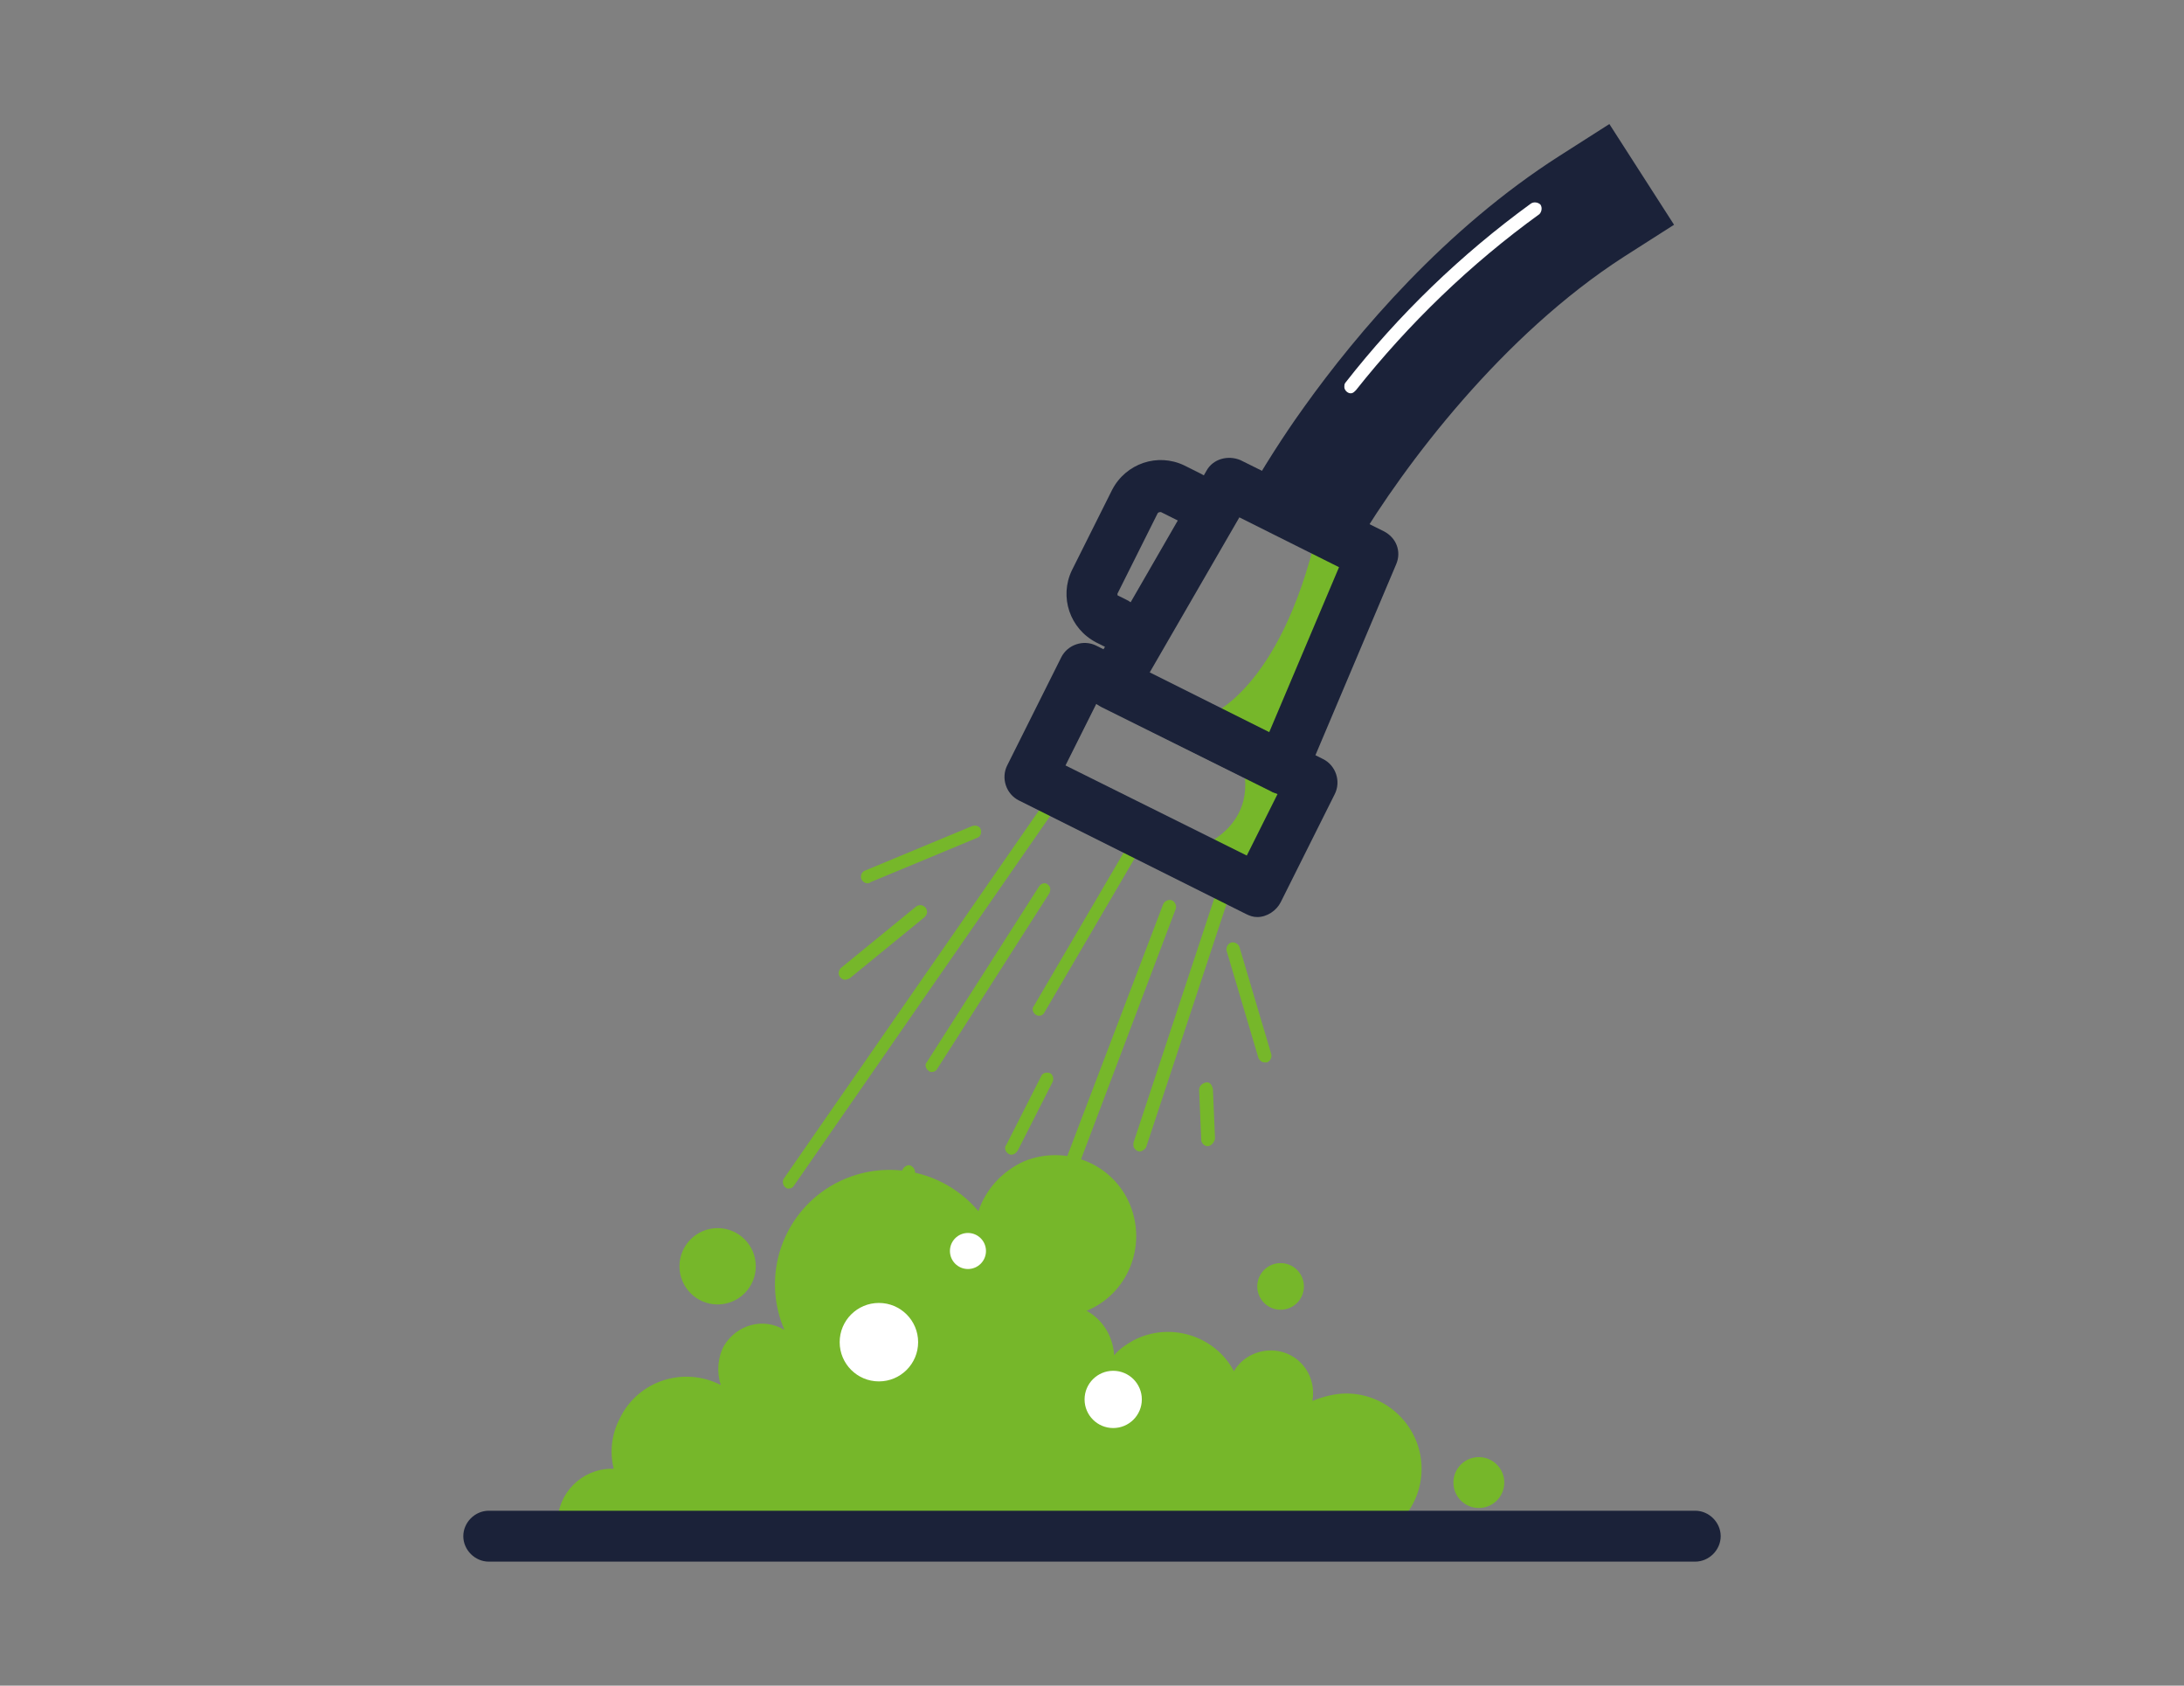 <?xml version="1.0" encoding="utf-8"?>
<!-- Generator: Adobe Illustrator 26.3.1, SVG Export Plug-In . SVG Version: 6.00 Build 0)  -->
<svg version="1.1" id="Capa_1" xmlns="http://www.w3.org/2000/svg" xmlns:xlink="http://www.w3.org/1999/xlink" x="0px" y="0px"
	 viewBox="0 0 206 159" style="enable-background:new 0 0 206 159;" xml:space="preserve">
<rect x="0" y="0" width="206" height="159" fill="#808080" stroke="none"/>
<style type="text/css">
	.st0{fill:#76B72A;}
	.st1{fill:#1B2239;}
	.st2{fill:#FFFFFF;}
</style>
<g id="Grupo_642" transform="translate(-111.5 -1713.5)">
	<g id="Grupo_339" transform="translate(250 2271)">
		<path id="Trazado_1040" class="st0" d="M-10.1-504.6l-7.6,18.4l-6.8-3.8c0,0,6.7-2.3,10.2-17.2L-10.1-504.6z"/>
		<path id="Trazado_1041" class="st0" d="M-21.7-486.7l6.1,3.2l-4.7,9.5l-6.1-3.2C-26.4-477.2-18.8-479.1-21.7-486.7z"/>
		<g id="Grupo_337" transform="translate(30.104 62.414)">
			<path id="Trazado_1042" class="st0" d="M-94.2-507.8c-0.1,0-0.2,0-0.3-0.1c-0.3-0.2-0.3-0.6-0.2-0.8c0,0,0,0,0,0l25.5-36.8
				c0.2-0.3,0.6-0.3,0.8-0.2s0.3,0.6,0.2,0.8l-25.5,36.8C-93.8-507.9-94-507.8-94.2-507.8z"/>
			<path id="Trazado_1043" class="st0" d="M-61.1-511.3c-0.3,0-0.6-0.3-0.6-0.6c0-0.1,0-0.1,0-0.2l8.4-25.4c0.1-0.3,0.4-0.5,0.8-0.4
				c0.3,0.1,0.5,0.4,0.4,0.8c0,0,0,0,0,0l-8.4,25.4C-60.6-511.5-60.9-511.3-61.1-511.3z"/>
			<path id="Trazado_1044" class="st0" d="M-73.3-494.4c-0.1,0-0.1,0-0.2,0c-0.3-0.1-0.5-0.5-0.4-0.8c0,0,0,0,0,0l15-39.4
				c0.1-0.3,0.5-0.5,0.8-0.4c0.3,0.1,0.5,0.5,0.4,0.8c0,0,0,0,0,0l-14.9,39.4C-72.8-494.5-73-494.4-73.3-494.4z"/>
			<path id="Trazado_1045" class="st0" d="M-70.6-524.1c-0.3,0-0.6-0.3-0.6-0.6c0-0.1,0-0.2,0.1-0.3l9.6-16.4
				c0.2-0.3,0.5-0.4,0.8-0.2c0.3,0.2,0.4,0.5,0.2,0.8l0,0l-9.6,16.4C-70.2-524.2-70.4-524.1-70.6-524.1z"/>
			<path id="Trazado_1046" class="st0" d="M-80.7-518.8c-0.1,0-0.2,0-0.3-0.1c-0.3-0.2-0.4-0.6-0.2-0.8l10.6-16.6
				c0.2-0.3,0.6-0.4,0.8-0.2c0.3,0.2,0.3,0.5,0.2,0.8l-10.6,16.6C-80.3-518.9-80.5-518.8-80.7-518.8z"/>
			<path id="Trazado_1047" class="st0" d="M-92.1-494.3c-0.1,0-0.2,0-0.3-0.1c-0.3-0.2-0.4-0.6-0.2-0.8l9.2-14.5
				c0.2-0.3,0.6-0.4,0.8-0.2c0.3,0.2,0.4,0.6,0.2,0.8l0,0l-9.3,14.5C-91.7-494.4-91.9-494.3-92.1-494.3z"/>
			<path id="Trazado_1048" class="st0" d="M-73.2-511c-0.3,0-0.6-0.3-0.6-0.6c0-0.1,0-0.2,0.1-0.3l3.3-6.5c0.1-0.3,0.5-0.4,0.8-0.3
				c0.3,0.1,0.4,0.5,0.3,0.8c0,0,0,0,0,0l-3.3,6.5C-72.8-511.1-73-511-73.2-511z"/>
			<path id="Trazado_1049" class="st0" d="M-82.2-481.2c-0.3,0-0.6-0.3-0.6-0.6c0-0.1,0-0.2,0-0.2l3.6-8.5c0.1-0.3,0.5-0.5,0.8-0.3
				c0.3,0.1,0.4,0.5,0.3,0.8l-3.6,8.5C-81.7-481.4-81.9-481.2-82.2-481.2z"/>
			<path id="Trazado_1050" class="st0" d="M-86.8-536.6c-0.3,0-0.6-0.3-0.6-0.6c0-0.2,0.1-0.5,0.4-0.6l10.1-4.2
				c0.3-0.1,0.7,0,0.8,0.3c0.1,0.3,0,0.7-0.3,0.8l0,0l-10.1,4.2C-86.6-536.6-86.7-536.6-86.8-536.6z"/>
			<path id="Trazado_1051" class="st0" d="M-88.9-527.5c-0.3,0-0.6-0.3-0.6-0.6c0-0.2,0.1-0.4,0.2-0.5l7.1-5.8
				c0.3-0.2,0.6-0.2,0.9,0.1c0.2,0.3,0.2,0.6-0.1,0.9c0,0,0,0,0,0l-7.1,5.8C-88.6-527.6-88.7-527.5-88.9-527.5z"/>
			<path id="Trazado_1052" class="st0" d="M-49.3-519.7c-0.3,0-0.5-0.2-0.6-0.4l-3-10.1c-0.1-0.3,0.1-0.7,0.4-0.8
				c0.3-0.1,0.7,0.1,0.8,0.4c0,0,0,0,0,0l3,10.1c0.1,0.3-0.1,0.7-0.4,0.8C-49.2-519.7-49.2-519.7-49.3-519.7z"/>
			<path id="Trazado_1053" class="st0" d="M-54.7-511.8c-0.3,0-0.6-0.3-0.6-0.6l-0.2-4.7c0-0.3,0.2-0.6,0.6-0.7s0.6,0.2,0.7,0.6
				c0,0,0,0,0,0l0.2,4.7C-54.1-512.1-54.4-511.8-54.7-511.8L-54.7-511.8z"/>
		</g>
		<g id="Grupo_338" transform="translate(8.888 97.342)">
			<ellipse id="Elipse_69" class="st0" cx="-26.6" cy="-533.5" rx="2.2" ry="2.2"/>
			<ellipse id="Elipse_70" class="st0" cx="-7.9" cy="-515" rx="2.4" ry="2.4"/>
			<path id="Trazado_1054" class="st0" d="M-13.3-516.3c0-3.9-3.2-7.1-7.1-7.1c-1.1,0-2.2,0.3-3.2,0.7c0.4-2.2-1-4.3-3.2-4.7
				c-1.7-0.3-3.4,0.5-4.2,1.9c-1.8-3.4-6.1-4.7-9.5-2.9c-0.7,0.4-1.3,0.8-1.8,1.4c-0.1-1.8-1.1-3.4-2.6-4.2c3.9-1.6,5.7-6.1,4.1-10
				c-1.6-3.9-6.1-5.7-10-4.1c-2,0.9-3.6,2.6-4.3,4.7c-3.9-4.6-10.7-5.2-15.3-1.4c-3.7,3.1-4.9,8.2-3,12.6c-2-1.2-4.5-0.5-5.7,1.5
				c-0.6,1.1-0.7,2.5-0.3,3.7c-3.5-1.8-7.8-0.4-9.5,3.1c-0.8,1.5-1,3.2-0.6,4.8c-0.1,0-0.1,0-0.2,0c-2.8,0-5.1,2.3-5.1,5.1
				c0,0.4,0,0.8,0.1,1.2h77.5C-14.8-511.2-13.3-513.6-13.3-516.3z"/>
			<ellipse id="Elipse_71" class="st0" cx="-79.7" cy="-535.4" rx="3.6" ry="3.6"/>
		</g>
		<ellipse id="Elipse_72" class="st2" cx="-55.6" cy="-430.9" rx="3.7" ry="3.7"/>
		<ellipse id="Elipse_73" class="st2" cx="-47.2" cy="-439.5" rx="1.7" ry="1.7"/>
		<ellipse id="Elipse_74" class="st2" cx="-33.5" cy="-425.5" rx="2.7" ry="2.7"/>
		<path id="Trazado_1055" class="st1" d="M-19.9-471c-0.4,0-0.7-0.1-1.1-0.3L-42.4-482c-1.2-0.6-1.7-2.1-1.1-3.3c0,0,0,0,0,0
			l5.1-10.2c0.6-1.2,2.1-1.7,3.3-1.1c0,0,0,0,0,0l21.4,10.7c1.2,0.6,1.7,2.1,1.1,3.3l-5.1,10.2C-18.1-471.6-19-471-19.9-471z
			 M-38-485.3l17.1,8.5l2.9-5.8l-17.1-8.5L-38-485.3z"/>
		<path id="Trazado_1056" class="st1" d="M-17.6-482.6c-0.4,0-0.8-0.1-1.1-0.3l-15.9-7.9c-1.2-0.6-1.7-2.1-1.1-3.3
			c0,0,0-0.1,0.1-0.1l10.9-18.9c0.6-1.1,2-1.5,3.2-1l13.5,6.7c1.2,0.6,1.7,1.9,1.2,3.1l-8.5,20.1C-15.7-483.2-16.6-482.6-17.6-482.6
			L-17.6-482.6z M-30.1-494l11.3,5.6l6.6-15.6l-9.4-4.7L-30.1-494z"/>
		<path id="Trazado_1057" class="st1" d="M-33.2-496.2c-0.4,0-0.8-0.1-1.1-0.3l-0.8-0.4c-2.5-1.3-3.5-4.3-2.3-6.8l3.8-7.6
			c1.3-2.5,4.3-3.5,6.8-2.3l1.6,0.8c1.2,0.6,1.7,2,1.1,3.3s-2,1.7-3.3,1.1c0,0,0,0,0,0l-1.6-0.8c-0.1,0-0.2,0-0.3,0.1l-3.8,7.6
			c0,0.1,0,0.2,0.1,0.2l0.8,0.4c1.2,0.6,1.7,2.1,1.1,3.3C-31.4-496.8-32.3-496.2-33.2-496.2L-33.2-496.2z"/>
		<path id="Trazado_1058" class="st1" d="M13.3-545.8l-4.7,3c-10.8,6.9-19.1,16.7-24.1,23.7c-0.8,1.1-3.1,4.4-5.2,8.1l10.1,5
			c4.6-7.7,13.8-19.9,25.3-27.3l4.7-3L13.3-545.8z"/>
		<path id="Trazado_1059" class="st2" d="M-11.1-520.4c-0.3,0-0.6-0.3-0.6-0.6c0-0.1,0-0.3,0.1-0.4c5-6.4,10.9-12.1,17.5-16.9
			c0.3-0.2,0.7-0.1,0.9,0.1c0.2,0.3,0.1,0.7-0.1,0.9l0,0c-6.5,4.7-12.3,10.3-17.3,16.6C-10.8-520.5-10.9-520.4-11.1-520.4z"/>
		<path id="Trazado_1060" class="st1" d="M21.4-410.2H-92.4c-1.3,0-2.4-1.1-2.4-2.4c0-1.3,1.1-2.4,2.4-2.4H21.4
			c1.3,0,2.4,1.1,2.4,2.4C23.8-411.3,22.7-410.2,21.4-410.2z"/>
	</g>
</g>
</svg>

